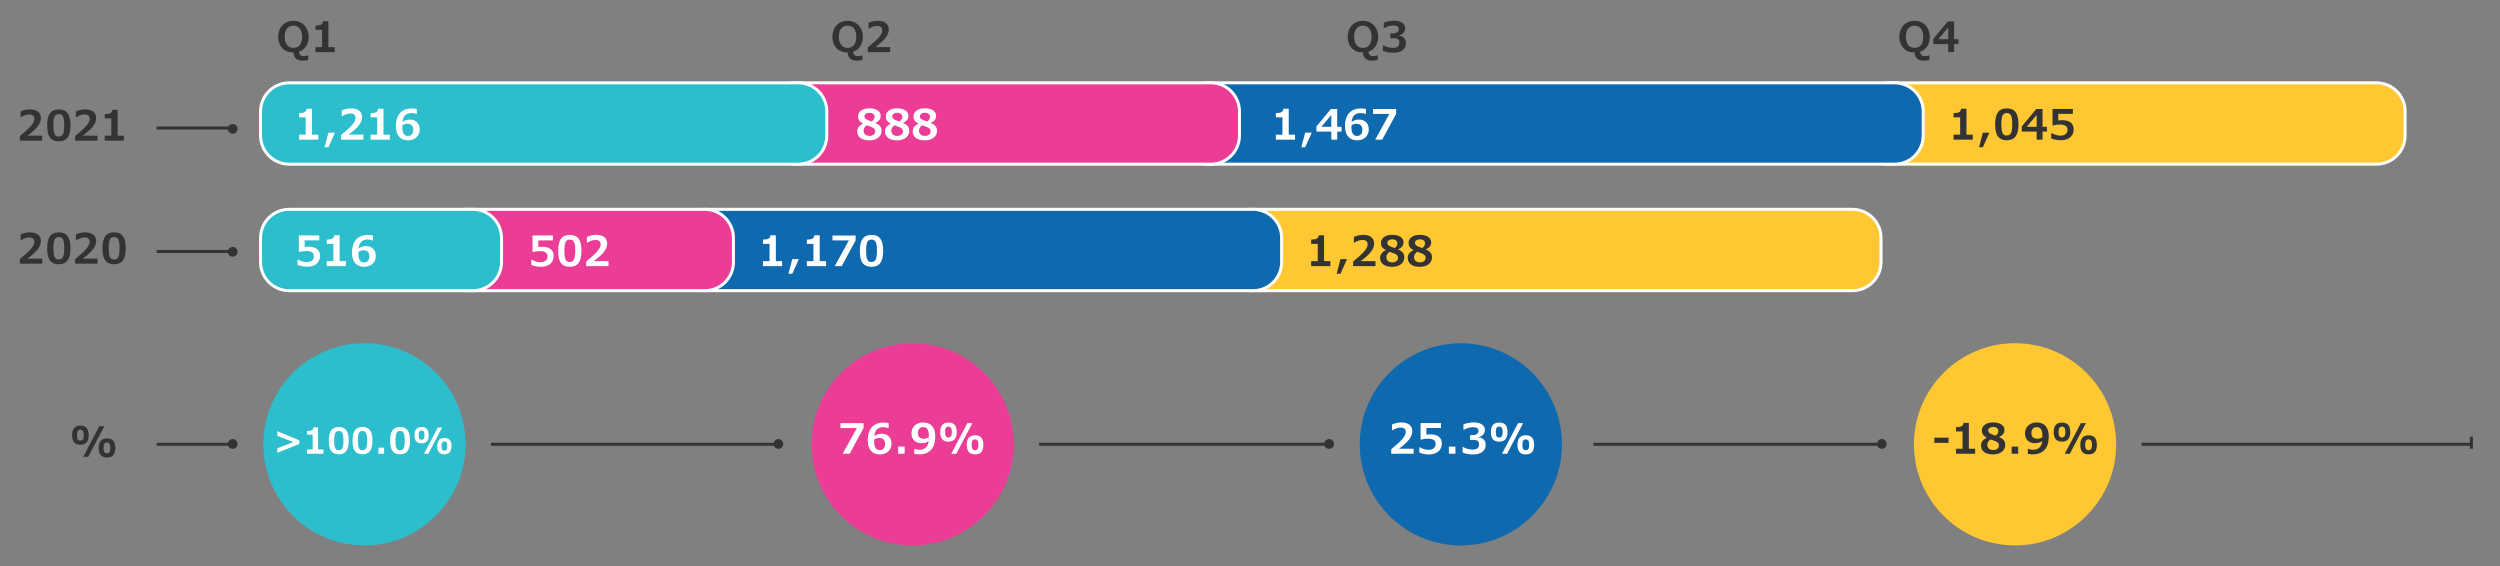 <svg xmlns="http://www.w3.org/2000/svg" xmlns:xlink="http://www.w3.org/1999/xlink" width="830" height="188" viewBox="0 0 830 188"><rect x="0" y="0" width="830" height="188" fill="#808080" stroke="none"/><path d="M615 96.5H415c-5.25 0-9.5-4.25-9.5-9.5v-8c0-5.25 4.25-9.5 9.5-9.5h200c5.25 0 9.5 4.25 9.5 9.5v8c0 5.25-4.25 9.5-9.5 9.5zM789 54.5H627c-5.25 0-9.5-4.25-9.5-9.5v-8c0-5.25 4.25-9.5 9.5-9.5h162c5.25 0 9.5 4.25 9.5 9.5v8c0 5.25-4.25 9.5-9.5 9.5z" fill-rule="evenodd" clip-rule="evenodd" fill="#ffc832" stroke="#fff" stroke-miterlimit="10"/><path d="M416 96.5H234c-5.25 0-9.5-4.25-9.5-9.5v-8c0-5.25 4.25-9.5 9.5-9.5h182c5.25 0 9.5 4.25 9.5 9.5v8c0 5.25-4.25 9.5-9.5 9.5zM629 54.5H401c-5.25 0-9.5-4.25-9.5-9.5v-8c0-5.25 4.25-9.5 9.5-9.5h228c5.25 0 9.5 4.25 9.5 9.5v8c0 5.25-4.25 9.5-9.5 9.5z" fill-rule="evenodd" clip-rule="evenodd" fill="#0f69af" stroke="#fff" stroke-miterlimit="10"/><path fill="none" stroke="#333" d="M711 147.5h110M820.5 145v4"/><path d="M121 147.52v-33.57c19.33 0 34.84 16.33 33.48 35.95-1.14 16.55-14.55 29.96-31.1 31.1-19.61 1.35-35.95-14.16-35.95-33.48 0-18.54 15.03-33.57 33.57-33.57v33.57z" fill="#2dbecd"/><defs><path id="a" d="M269.43 147.52c0 19.33 16.34 34.84 35.96 33.48 16.55-1.15 29.96-14.56 31.1-31.11 1.35-19.61-14.16-35.94-33.48-35.94v33.57-33.57c-18.55 0-33.58 15.03-33.58 33.57"/></defs><use xlink:href="#a" overflow="visible" fill="#eb3c96"/><clipPath><use xlink:href="#a" overflow="visible"/></clipPath><defs><path id="b" d="M451.43 147.52c0 19.32 16.33 34.83 35.94 33.49 16.55-1.14 29.97-14.54 31.11-31.1 1.36-19.62-14.16-35.95-33.48-35.95v33.57-33.57c-18.54-.01-33.57 15.02-33.57 33.56"/></defs><use xlink:href="#b" overflow="visible" fill="#0f69af"/><clipPath><use xlink:href="#b" overflow="visible"/></clipPath><defs><path id="c" d="M635.43 147.52c0 19.32 16.33 34.83 35.94 33.48 16.55-1.14 29.97-14.55 31.11-31.1 1.36-19.62-14.16-35.95-33.48-35.95v33.57-33.57c-18.52 0-33.57 15.05-33.57 33.57"/></defs><use xlink:href="#c" overflow="visible" fill="#ffc832"/><clipPath><use xlink:href="#c" overflow="visible"/></clipPath><path fill="none" stroke="#333" d="M52 42.5h25"/><path d="M77.26 44.4a1.62 1.62 0 100-3.24c-.9 0-1.62.72-1.62 1.62.01.89.73 1.62 1.62 1.62" fill="#333"/><path fill="none" stroke="#333" d="M52 147.5h25"/><path d="M77.26 149.01a1.62 1.62 0 100-3.24c-.9 0-1.62.72-1.62 1.62.01.9.73 1.62 1.62 1.62" fill="#333"/><path fill="none" stroke="#333" d="M163 147.5h96"/><path d="M258.42 149.01a1.62 1.62 0 100-3.24c-.9 0-1.62.72-1.62 1.62.01.9.73 1.62 1.62 1.62" fill="#333"/><path fill="none" stroke="#333" d="M345 147.5h96"/><path d="M441.27 149.01a1.62 1.62 0 10-1.62-1.62c.01.9.73 1.62 1.62 1.62" fill="#333"/><path fill="none" stroke="#333" d="M529 147.5h95"/><path d="M624.76 149.01a1.62 1.62 0 100-3.24c-.9 0-1.62.72-1.62 1.62.01.9.73 1.62 1.62 1.62" fill="#333"/><path fill="none" stroke="#333" d="M52 83.5h25"/><path d="M77.26 85.22a1.62 1.62 0 10-1.62-1.62c.01.9.73 1.62 1.62 1.62M29.43 144.46c0 1.08-.23 1.89-.68 2.41-.46.52-1.14.78-2.05.78-.94 0-1.63-.26-2.08-.78-.45-.52-.68-1.32-.68-2.38 0-2.11.92-3.17 2.76-3.17.92 0 1.61.26 2.06.78.45.51.67 1.3.67 2.36zm-1.63.01c0-.48-.04-.84-.11-1.06-.07-.23-.19-.4-.35-.54-.16-.13-.38-.2-.65-.2s-.49.06-.65.19c-.16.13-.28.31-.35.54s-.11.59-.11 1.07c0 .51.04.87.11 1.09s.19.39.34.52c.15.13.37.19.66.19.27 0 .49-.06.65-.19.16-.13.28-.31.35-.54.07-.23.11-.59.11-1.07zm6.84-2.97l-5.35 10.18h-1.68l5.35-10.18h1.68zm3.63 7.2c0 1.08-.23 1.89-.68 2.41-.46.52-1.14.78-2.05.78-.94 0-1.64-.26-2.09-.79-.45-.52-.68-1.32-.68-2.38 0-2.11.92-3.17 2.77-3.17.92 0 1.61.26 2.06.78.44.51.67 1.31.67 2.37zm-1.65 0c0-.48-.04-.84-.11-1.06-.07-.22-.19-.4-.35-.54-.16-.13-.38-.2-.65-.2s-.49.06-.65.19c-.16.13-.28.31-.35.54-.07.23-.11.59-.11 1.07 0 .51.04.87.11 1.09.07.22.19.39.35.52.16.13.37.19.65.19.27 0 .49-.07.65-.19.16-.13.28-.31.35-.54.08-.23.11-.59.11-1.07z" fill="#333"/><g fill="#333"><path d="M14.03 46.7H6.59v-1.52c1.54-1.29 2.59-2.22 3.14-2.78s.97-1.08 1.25-1.55.43-.93.43-1.37c0-.46-.14-.82-.41-1.08s-.67-.39-1.18-.39c-.56 0-1.08.08-1.53.25s-.88.38-1.29.64h-.15V37c.39-.2.88-.37 1.46-.5s1.13-.19 1.64-.19c1.14 0 2.03.26 2.67.77.64.51.96 1.24.96 2.17 0 .85-.34 1.73-1.02 2.65-.68.91-1.82 1.96-3.43 3.14h4.9v1.66zM23.4 41.62c0 1.82-.32 3.16-.95 4.01-.63.86-1.6 1.29-2.92 1.29-1.32 0-2.3-.42-2.93-1.25s-.94-2.18-.94-4.05c0-1.84.31-3.18.94-4.03s1.6-1.27 2.93-1.27 2.3.42 2.93 1.27c.62.85.94 2.19.94 4.03zm-2.07-.01c0-.94-.06-1.67-.17-2.2-.11-.53-.29-.91-.54-1.15s-.61-.36-1.09-.36c-.49 0-.85.12-1.1.36-.25.24-.42.63-.54 1.16s-.17 1.26-.17 2.19c0 .93.06 1.66.17 2.19s.3.92.55 1.17c.25.24.61.36 1.08.36.65 0 1.11-.27 1.38-.82.29-.54.43-1.51.43-2.9zM32.39 46.7h-7.44v-1.52c1.54-1.29 2.59-2.22 3.14-2.78s.97-1.08 1.25-1.55.43-.93.43-1.37c0-.46-.14-.82-.41-1.08s-.67-.39-1.18-.39c-.56 0-1.08.08-1.53.25s-.88.38-1.29.64h-.16V37c.39-.2.88-.37 1.46-.5s1.13-.19 1.64-.19c1.14 0 2.03.26 2.67.77.64.51.96 1.24.96 2.17 0 .85-.34 1.73-1.02 2.65-.68.91-1.82 1.96-3.43 3.14h4.9v1.66zM41.14 46.7h-6.37v-1.66h2.19V39.3h-2.19v-1.4c.85 0 1.46-.11 1.85-.32s.6-.59.66-1.12h1.77v8.59h2.09v1.65z"/></g><g fill="#333"><path d="M14.03 87.53H6.59v-1.52c1.54-1.29 2.59-2.22 3.14-2.78s.97-1.08 1.25-1.55.43-.93.43-1.37c0-.46-.14-.82-.41-1.08-.27-.26-.67-.39-1.18-.39-.56 0-1.08.08-1.53.25-.46.17-.88.38-1.29.64h-.15v-1.9c.39-.2.88-.37 1.46-.5s1.13-.19 1.64-.19c1.14 0 2.03.26 2.67.77.64.51.96 1.24.96 2.17 0 .85-.34 1.74-1.02 2.65-.68.91-1.82 1.96-3.43 3.14h4.9v1.66zM23.4 82.44c0 1.82-.32 3.16-.95 4.01-.63.86-1.6 1.29-2.92 1.29-1.32 0-2.3-.42-2.93-1.25s-.94-2.18-.94-4.05c0-1.84.31-3.18.94-4.03.62-.84 1.6-1.27 2.93-1.27s2.3.42 2.93 1.27c.62.85.94 2.19.94 4.03zm-2.07-.01c0-.94-.06-1.67-.17-2.2-.11-.53-.29-.91-.54-1.15s-.61-.36-1.09-.36c-.49 0-.85.12-1.1.36-.25.24-.42.63-.54 1.16s-.17 1.26-.17 2.19c0 .92.06 1.66.17 2.19.12.54.3.92.55 1.17.25.24.61.36 1.08.36.65 0 1.11-.27 1.38-.82.29-.54.43-1.51.43-2.9zM32.39 87.53h-7.44v-1.52c1.54-1.29 2.59-2.22 3.14-2.78s.97-1.08 1.25-1.55.43-.93.43-1.37c0-.46-.14-.82-.41-1.08-.27-.26-.67-.39-1.18-.39-.56 0-1.08.08-1.53.25-.46.17-.88.38-1.29.64h-.16v-1.9c.39-.2.88-.37 1.46-.5s1.13-.19 1.64-.19c1.14 0 2.03.26 2.67.77.64.51.96 1.24.96 2.17 0 .85-.34 1.74-1.02 2.65-.68.91-1.82 1.96-3.43 3.14h4.9v1.66zM41.76 82.44c0 1.82-.32 3.16-.95 4.01-.63.86-1.6 1.29-2.92 1.29-1.32 0-2.3-.42-2.93-1.25s-.94-2.18-.94-4.05c0-1.84.31-3.18.94-4.03.62-.84 1.6-1.27 2.93-1.27s2.3.42 2.93 1.27c.62.85.94 2.19.94 4.03zm-2.07-.01c0-.94-.06-1.67-.17-2.2-.11-.53-.29-.91-.54-1.15s-.61-.36-1.09-.36c-.49 0-.85.12-1.1.36-.25.24-.42.63-.54 1.16s-.17 1.26-.17 2.19c0 .92.06 1.66.17 2.19.12.54.3.92.55 1.17.25.24.61.36 1.08.36.65 0 1.11-.27 1.38-.82.29-.54.43-1.51.43-2.9z"/></g><g fill="#333"><path d="M97.4 6.91c.98 0 1.86.23 2.64.68.77.46 1.37 1.09 1.79 1.91.42.82.64 1.72.64 2.71 0 1.22-.29 2.26-.85 3.13-.57.87-1.35 1.48-2.35 1.82.03.49.18.86.44 1.1.26.25.62.37 1.08.37.48 0 .92-.07 1.33-.21h.23v1.47c-.62.17-1.31.25-2.05.25-.88 0-1.58-.25-2.07-.75-.5-.5-.76-1.17-.8-2.01l-.29.01c-.94 0-1.77-.22-2.5-.67a4.424 4.424 0 01-1.68-1.85c-.39-.79-.59-1.67-.59-2.66 0-1 .21-1.91.63-2.73.42-.82 1.02-1.45 1.78-1.9s1.64-.67 2.62-.67zm2.89 5.32c0-1.17-.25-2.08-.76-2.73-.51-.65-1.21-.97-2.13-.97-.9 0-1.6.33-2.11.97s-.76 1.56-.76 2.72c0 .73.11 1.38.34 1.93.23.56.56.99.98 1.29.43.3.95.45 1.55.45.92 0 1.64-.31 2.13-.93.51-.61.76-1.52.76-2.73zM111.11 17.3h-6.37v-1.66h2.19V9.9h-2.19V8.49c.85 0 1.46-.11 1.85-.32s.6-.59.66-1.12h1.77v8.59h2.09v1.66z"/></g><g fill="#333"><path d="M281.39 6.91c.98 0 1.86.23 2.64.68.77.46 1.37 1.09 1.79 1.91.42.82.64 1.72.64 2.71 0 1.22-.29 2.26-.85 3.13-.57.87-1.35 1.48-2.35 1.82.03.49.18.86.44 1.1.26.25.62.37 1.08.37.48 0 .92-.07 1.33-.21h.23v1.47c-.62.17-1.31.25-2.05.25-.88 0-1.58-.25-2.07-.75-.5-.5-.76-1.17-.8-2.01l-.29.01c-.94 0-1.77-.22-2.5-.67a4.424 4.424 0 01-1.68-1.85c-.39-.79-.59-1.67-.59-2.66 0-1 .21-1.91.63-2.73.42-.82 1.02-1.45 1.78-1.9s1.63-.67 2.62-.67zm2.88 5.32c0-1.17-.25-2.08-.76-2.73-.51-.65-1.21-.97-2.13-.97-.9 0-1.6.33-2.11.97s-.76 1.56-.76 2.72c0 .73.11 1.38.34 1.93.23.56.56.99.98 1.29.43.3.95.45 1.55.45.92 0 1.64-.31 2.13-.93.51-.61.76-1.52.76-2.73zM295.53 17.3h-7.44v-1.52c1.54-1.29 2.59-2.22 3.14-2.78s.97-1.08 1.25-1.55.43-.93.43-1.37c0-.46-.14-.82-.41-1.08-.27-.26-.67-.39-1.18-.39-.56 0-1.08.08-1.53.25-.46.17-.88.38-1.29.64h-.16V7.6c.39-.2.88-.37 1.46-.5s1.13-.2 1.64-.2c1.14 0 2.03.26 2.67.77.64.51.96 1.24.96 2.17 0 .85-.34 1.74-1.02 2.65-.68.91-1.82 1.96-3.43 3.14h4.9v1.67z"/></g><g fill="#333"><path d="M452.47 6.91c.98 0 1.86.23 2.64.68.77.46 1.37 1.09 1.79 1.91.42.82.64 1.72.64 2.71 0 1.22-.29 2.26-.85 3.13-.57.87-1.35 1.48-2.35 1.82.03.49.18.86.44 1.1.26.25.62.37 1.08.37.48 0 .92-.07 1.33-.21h.23v1.47c-.62.17-1.31.25-2.05.25-.88 0-1.58-.25-2.07-.75-.5-.5-.76-1.17-.8-2.01l-.29.01c-.94 0-1.77-.22-2.5-.67a4.424 4.424 0 01-1.68-1.85c-.39-.79-.59-1.67-.59-2.66 0-1 .21-1.91.63-2.73.42-.82 1.02-1.45 1.78-1.9s1.63-.67 2.62-.67zm2.88 5.32c0-1.17-.25-2.08-.76-2.73-.51-.65-1.21-.97-2.13-.97-.9 0-1.6.33-2.11.97s-.76 1.56-.76 2.72c0 .73.11 1.38.34 1.93.23.56.56.99.98 1.29.43.3.95.45 1.55.45.92 0 1.64-.31 2.13-.93.51-.61.76-1.52.76-2.73zM464.5 11.86c.71.08 1.26.33 1.66.76s.6.97.6 1.63c0 1.04-.36 1.85-1.09 2.41-.73.57-1.76.85-3.1.85-.73 0-1.4-.06-1.99-.19-.59-.13-1.09-.28-1.47-.47v-1.79l.21-.01c.41.25.9.45 1.47.61.58.16 1.11.24 1.6.24.75 0 1.3-.14 1.65-.42s.53-.73.53-1.36c0-.43-.14-.78-.42-1.04-.28-.26-.7-.39-1.25-.39h-1.3v-1.58h.59c.73 0 1.28-.13 1.65-.39.37-.26.55-.61.55-1.06 0-.78-.58-1.18-1.74-1.18-1.09 0-2.11.28-3.05.84h-.2v-1.8a8.53 8.53 0 011.65-.46c.62-.12 1.2-.18 1.73-.18 1.11 0 2.01.22 2.69.65.68.43 1.03 1.04 1.03 1.82 0 .61-.18 1.12-.54 1.55-.36.43-.85.71-1.47.83v.13z"/></g><g fill="#333"><path d="M635.62 6.91c.98 0 1.86.23 2.64.68.77.46 1.37 1.09 1.79 1.91.42.82.64 1.72.64 2.71 0 1.22-.29 2.26-.85 3.13-.57.87-1.35 1.48-2.35 1.82.03.49.18.86.44 1.1.26.25.62.37 1.08.37.48 0 .92-.07 1.33-.21h.23v1.47c-.62.17-1.31.25-2.05.25-.88 0-1.58-.25-2.07-.75-.5-.5-.76-1.17-.8-2.01l-.29.01c-.94 0-1.77-.22-2.5-.67a4.424 4.424 0 01-1.68-1.85c-.39-.79-.59-1.67-.59-2.66 0-1 .21-1.91.63-2.73.42-.82 1.02-1.45 1.78-1.9s1.64-.67 2.62-.67zm2.88 5.32c0-1.17-.25-2.08-.76-2.73-.51-.65-1.21-.97-2.13-.97-.9 0-1.6.33-2.11.97s-.76 1.56-.76 2.72c0 .73.11 1.38.34 1.93.23.56.56.99.98 1.29.43.3.95.45 1.55.45.92 0 1.64-.31 2.13-.93.52-.61.76-1.52.76-2.73zM650.21 14.62h-1.45v2.67h-1.96v-2.67h-4.94v-1.71l4.82-5.8h2.08v5.91h1.45v1.6zm-3.4-1.6V9.11l-3.28 3.91h3.28z"/></g><path d="M234 96.5h-79c-5.25 0-9.5-4.25-9.5-9.5v-8c0-5.25 4.25-9.5 9.5-9.5h79c5.25 0 9.5 4.25 9.5 9.5v8c0 5.25-4.25 9.5-9.5 9.5z" fill-rule="evenodd" clip-rule="evenodd" fill="#eb3c96" stroke="#fff" stroke-miterlimit="10"/><path d="M157 96.5H96c-5.25 0-9.5-4.25-9.5-9.5v-8c0-5.25 4.25-9.5 9.5-9.5h61c5.25 0 9.5 4.25 9.5 9.5v8c0 5.25-4.25 9.5-9.5 9.5z" fill-rule="evenodd" clip-rule="evenodd" fill="#2dbecd" stroke="#fff" stroke-miterlimit="10"/><path d="M402 54.5H264c-5.25 0-9.5-4.25-9.5-9.5v-8c0-5.25 4.25-9.5 9.5-9.5h138c5.25 0 9.5 4.25 9.5 9.5v8c0 5.25-4.25 9.5-9.5 9.5z" fill-rule="evenodd" clip-rule="evenodd" fill="#eb3c96" stroke="#fff" stroke-miterlimit="10"/><path d="M265 54.5H96c-5.25 0-9.5-4.25-9.5-9.5v-8c0-5.25 4.25-9.5 9.5-9.5h169c5.25 0 9.5 4.25 9.5 9.5v8c0 5.25-4.25 9.5-9.5 9.5z" fill-rule="evenodd" clip-rule="evenodd" fill="#2dbecd" stroke="#fff" stroke-miterlimit="10"/><g><g fill="#fff"><path d="M97.39 146.78l-5.32-2.1v-1.54l7.29 3.05v1.2l-7.29 2.95v-1.52l5.32-2.04zM107.39 150.65h-5.46v-1.42h1.88v-4.92h-1.88v-1.21c.73 0 1.25-.09 1.58-.27s.52-.5.57-.96h1.52v7.36h1.79v1.42zM115.79 146.29c0 1.56-.27 2.71-.81 3.44s-1.37 1.1-2.5 1.1-1.97-.36-2.51-1.07-.81-1.87-.81-3.47c0-1.58.27-2.73.8-3.45s1.37-1.09 2.51-1.09c1.14 0 1.97.36 2.51 1.09s.81 1.88.81 3.45zm-1.77 0c0-.8-.05-1.43-.14-1.89s-.25-.78-.46-.99-.52-.31-.94-.31c-.42 0-.73.1-.94.31s-.36.54-.46 1-.14 1.08-.14 1.88c0 .79.05 1.42.15 1.88s.26.79.47 1 .52.31.93.31c.55 0 .95-.23 1.19-.7s.34-1.3.34-2.49zM123.66 146.29c0 1.56-.27 2.71-.81 3.44s-1.37 1.1-2.5 1.1-1.97-.36-2.51-1.07-.81-1.87-.81-3.47c0-1.58.27-2.73.8-3.45s1.37-1.09 2.51-1.09c1.14 0 1.97.36 2.51 1.09s.81 1.88.81 3.45zm-1.77 0c0-.8-.05-1.43-.14-1.89s-.25-.78-.46-.99-.52-.31-.94-.31c-.42 0-.73.1-.94.31s-.36.54-.46 1-.14 1.08-.14 1.88c0 .79.05 1.42.15 1.88s.26.79.47 1 .52.31.93.31c.55 0 .95-.23 1.19-.7s.34-1.3.34-2.49zM127.51 150.65h-1.86v-2.03h1.86v2.03zM136.14 146.29c0 1.56-.27 2.71-.81 3.44s-1.37 1.1-2.5 1.1-1.97-.36-2.51-1.07-.81-1.87-.81-3.47c0-1.58.27-2.73.8-3.45s1.37-1.09 2.51-1.09c1.14 0 1.97.36 2.51 1.09s.81 1.88.81 3.45zm-1.77 0c0-.8-.05-1.43-.14-1.89s-.25-.78-.46-.99-.52-.31-.94-.31c-.42 0-.73.1-.94.31s-.36.54-.46 1-.14 1.08-.14 1.88c0 .79.05 1.42.15 1.88s.26.79.47 1 .52.31.93.31c.55 0 .95-.23 1.19-.7s.34-1.3.34-2.49zM142.32 144.46c0 .93-.2 1.62-.59 2.06s-.98.67-1.76.67c-.8 0-1.4-.22-1.79-.67s-.58-1.13-.58-2.04c0-1.81.79-2.72 2.37-2.72.79 0 1.38.22 1.76.67s.59 1.13.59 2.03zm-1.4.01c0-.41-.03-.72-.09-.91s-.16-.35-.3-.46-.32-.17-.56-.17-.42.05-.56.16-.24.26-.3.46-.09.51-.09.92c0 .43.03.74.09.93s.16.34.29.45.32.16.56.16c.23 0 .42-.06.56-.17s.24-.26.3-.46.1-.49.1-.91zm5.87-2.54l-4.58 8.72h-1.44l4.58-8.72h1.44zm3.1 6.17c0 .93-.2 1.62-.59 2.06s-.98.67-1.76.67c-.8 0-1.4-.22-1.79-.67s-.58-1.13-.58-2.04c0-1.81.79-2.72 2.37-2.72.79 0 1.38.22 1.77.67s.58 1.12.58 2.03zm-1.4 0c0-.41-.03-.72-.09-.91s-.16-.35-.3-.46-.32-.17-.56-.17-.42.05-.56.16-.24.26-.3.46-.09.51-.09.92c0 .43.03.74.09.93s.16.33.3.44.32.16.56.16c.23 0 .42-.06.56-.17s.24-.26.3-.46.09-.49.09-.9z"/></g><g fill="#fff"><path d="M286.71 142.1l-4.62 8.55h-2.33l4.71-8.54h-5.45v-1.63h7.69v1.62zM295.98 147.27c0 .7-.16 1.33-.49 1.88-.32.55-.78.97-1.37 1.27-.59.3-1.26.45-2.01.45-1.29 0-2.28-.41-2.98-1.23-.7-.82-1.05-1.98-1.05-3.48 0-1.23.21-2.29.62-3.18s1.01-1.56 1.8-2.01 1.74-.68 2.85-.68c.65 0 1.21.07 1.69.2v1.64h-.21c-.21-.1-.46-.17-.75-.23-.3-.06-.58-.08-.84-.08-1.79 0-2.78.99-2.97 2.98.32-.26.69-.47 1.11-.61.42-.14.86-.21 1.31-.21.63 0 1.19.13 1.7.39.5.26.89.64 1.17 1.13.28.48.42 1.07.42 1.77zm-5.76-.53c0 .86.16 1.53.48 1.99.32.47.77.7 1.35.7.57 0 1.02-.18 1.33-.53.31-.35.46-.87.46-1.55 0-.63-.17-1.11-.5-1.45-.33-.34-.8-.51-1.41-.51-.29 0-.58.04-.89.14-.3.09-.57.22-.81.38l-.01.41v.42zM300.35 150.65h-2.17v-2.37h2.17v2.37zM310.5 144.97c0 1.9-.46 3.35-1.37 4.36-.92 1.01-2.25 1.52-4.01 1.52-.22 0-.5-.02-.84-.05s-.58-.07-.73-.12v-1.65h.24c.38.2.86.3 1.45.3.92 0 1.63-.25 2.16-.75.52-.5.83-1.23.94-2.17-.36.27-.72.46-1.1.57-.38.11-.83.16-1.36.16-.99 0-1.79-.29-2.38-.88-.59-.59-.89-1.38-.89-2.4 0-.69.16-1.31.49-1.86.32-.55.78-.98 1.38-1.28.59-.31 1.27-.46 2.01-.46 1.31 0 2.31.4 3 1.21.67.81 1.01 1.98 1.01 3.5zm-2.12-.34c0-.95-.15-1.65-.45-2.12s-.78-.7-1.44-.7c-.53 0-.95.17-1.27.52s-.48.83-.48 1.45c0 .61.17 1.08.5 1.4s.82.48 1.47.48c.5 0 1.04-.14 1.64-.42l.03-.61zM317.63 143.43c0 1.08-.23 1.89-.68 2.41-.46.52-1.14.78-2.05.78-.94 0-1.63-.26-2.08-.78-.45-.52-.68-1.32-.68-2.38 0-2.12.92-3.17 2.76-3.17.92 0 1.61.26 2.06.78.45.51.67 1.3.67 2.36zm-1.63.01c0-.48-.04-.84-.11-1.06-.07-.23-.19-.4-.35-.54-.16-.13-.38-.2-.65-.2s-.49.06-.65.19c-.16.13-.28.31-.35.54s-.11.59-.11 1.07c0 .51.04.87.11 1.09s.19.39.34.52c.15.13.37.19.66.19.27 0 .49-.07.65-.2.16-.13.28-.31.35-.54.07-.22.11-.57.11-1.06zm6.84-2.97l-5.35 10.18h-1.68l5.35-10.18h1.68zm3.63 7.2c0 1.08-.23 1.89-.68 2.41-.46.52-1.14.78-2.05.78-.94 0-1.64-.26-2.09-.79-.45-.52-.68-1.32-.68-2.38 0-2.12.92-3.17 2.77-3.17.92 0 1.61.26 2.06.78.44.52.67 1.31.67 2.37zm-1.64 0c0-.48-.04-.84-.11-1.06-.07-.23-.19-.41-.35-.54-.16-.13-.38-.2-.65-.2s-.49.06-.65.19c-.16.13-.28.31-.35.54-.07.23-.11.59-.11 1.07 0 .51.04.87.11 1.09.07.22.19.39.35.52.16.13.37.19.65.19.27 0 .49-.07.65-.19.16-.13.28-.31.35-.54.07-.23.11-.59.11-1.07z"/></g><g fill="#fff"><path d="M469.34 150.65h-7.44v-1.52c1.54-1.29 2.59-2.22 3.14-2.78s.97-1.08 1.25-1.55.43-.93.43-1.37c0-.46-.14-.82-.41-1.08-.27-.26-.67-.39-1.18-.39-.56 0-1.08.08-1.53.25-.46.17-.88.38-1.29.64h-.16v-1.9c.39-.2.88-.37 1.46-.5s1.13-.19 1.64-.19c1.14 0 2.03.26 2.67.77.64.51.96 1.24.96 2.17 0 .85-.34 1.74-1.02 2.65-.68.91-1.82 1.96-3.43 3.14h4.9v1.66zM478.67 147.23c0 .75-.18 1.4-.53 1.95-.35.55-.85.97-1.49 1.25s-1.38.43-2.2.43c-.55 0-1.11-.05-1.69-.16s-1.09-.25-1.54-.44v-1.76h.22c.42.26.88.46 1.38.61s.97.22 1.39.22c.78 0 1.38-.17 1.79-.51.41-.34.62-.82.62-1.46 0-.56-.21-.99-.63-1.28-.42-.29-1.05-.43-1.89-.43-.82 0-1.6.1-2.31.31h-.15v-5.5h6.77v1.64h-4.85v2.19c.08-.02.26-.04.56-.06s.56-.03.78-.03c1.18 0 2.1.26 2.77.78.66.52 1 1.27 1 2.25zM483.2 150.65h-2.17v-2.37h2.17v2.37zM490.97 145.22c.71.08 1.26.33 1.66.76s.6.97.6 1.63c0 1.04-.36 1.85-1.09 2.41-.73.57-1.76.85-3.1.85-.73 0-1.4-.06-1.99-.19-.59-.12-1.09-.28-1.47-.47v-1.79l.21-.01c.41.25.9.45 1.47.61.58.16 1.11.24 1.6.24.75 0 1.3-.14 1.65-.42.36-.28.53-.73.53-1.36 0-.43-.14-.78-.42-1.04-.28-.26-.7-.39-1.25-.39h-1.3v-1.58h.59c.73 0 1.28-.13 1.65-.39.37-.26.55-.61.55-1.06 0-.78-.58-1.18-1.74-1.18-1.09 0-2.11.28-3.05.84h-.2v-1.8a8.53 8.53 0 011.65-.46c.62-.12 1.2-.18 1.73-.18 1.11 0 2.01.22 2.69.65.68.44 1.03 1.04 1.03 1.82 0 .61-.18 1.12-.54 1.55-.36.43-.85.71-1.47.83v.13zM500.48 143.43c0 1.08-.23 1.89-.68 2.41-.46.52-1.14.78-2.05.78-.94 0-1.63-.26-2.08-.78-.45-.52-.68-1.32-.68-2.38 0-2.12.92-3.17 2.76-3.17.92 0 1.61.26 2.06.78.45.51.67 1.3.67 2.36zm-1.63.01c0-.48-.04-.84-.11-1.06-.07-.23-.19-.4-.35-.54-.16-.13-.38-.2-.65-.2s-.49.06-.65.19c-.16.13-.28.31-.35.54s-.11.59-.11 1.07c0 .51.04.87.11 1.09s.19.39.34.52c.15.13.37.19.66.19.27 0 .49-.07.65-.2.16-.13.28-.31.35-.54.07-.22.11-.57.11-1.06zm6.84-2.97l-5.35 10.18h-1.68l5.35-10.18h1.68zm3.62 7.2c0 1.08-.23 1.89-.68 2.41-.46.52-1.14.78-2.05.78-.94 0-1.64-.26-2.09-.79-.45-.52-.68-1.32-.68-2.38 0-2.12.92-3.17 2.77-3.17.92 0 1.61.26 2.06.78.45.52.67 1.31.67 2.37zm-1.64 0c0-.48-.04-.84-.11-1.06-.07-.23-.19-.41-.35-.54-.16-.13-.38-.2-.65-.2s-.49.06-.65.19c-.16.13-.28.31-.35.54-.07.23-.11.59-.11 1.07 0 .51.04.87.11 1.09.07.22.19.39.35.52.16.13.37.19.65.19.27 0 .49-.07.65-.19.16-.13.28-.31.35-.54.08-.23.11-.59.11-1.07z"/></g><g fill="#333"><path d="M646.92 147.03h-4.74v-1.72h4.74v1.72zM655.75 150.65h-6.37v-1.66h2.19v-5.74h-2.19v-1.41c.85 0 1.46-.11 1.85-.32s.6-.59.66-1.12h1.77v8.59h2.09v1.66zM665.75 147.7c0 .61-.17 1.15-.5 1.64s-.81.86-1.43 1.13c-.62.27-1.33.4-2.13.4-1.26 0-2.24-.26-2.94-.79s-1.05-1.26-1.05-2.21c0-.52.16-1.01.48-1.45.32-.44.8-.79 1.45-1.06v-.04c-.6-.3-1.02-.63-1.27-1s-.38-.85-.38-1.43c0-.51.16-.96.47-1.37.31-.41.76-.72 1.33-.95s1.22-.34 1.95-.34c.74 0 1.39.1 1.97.31.57.21 1.01.51 1.32.89.31.39.46.82.46 1.3 0 .56-.15 1.03-.45 1.4s-.75.68-1.34.94v.04c.69.27 1.2.62 1.55 1.03.34.43.51.94.51 1.56zm-2.12.22c0-.31-.06-.55-.17-.73-.11-.18-.3-.35-.57-.5-.27-.15-.66-.32-1.19-.5l-.84-.29c-.34.21-.6.48-.79.78-.19.31-.28.63-.28.98 0 .54.18.96.55 1.28s.84.47 1.42.47c.55 0 1-.14 1.35-.42.34-.26.52-.62.52-1.07zm-.19-4.9c0-.37-.16-.68-.46-.92-.31-.24-.72-.36-1.22-.36-.47 0-.86.11-1.18.33s-.48.5-.48.85c0 .28.08.51.25.7.16.19.46.37.88.54.07.04.28.12.63.24s.58.2.69.23c.33-.26.57-.51.7-.75.12-.23.19-.52.19-.86zM670.04 150.65h-2.17v-2.37h2.17v2.37zM680.19 144.97c0 1.9-.46 3.35-1.37 4.36-.92 1.01-2.25 1.52-4.01 1.52-.22 0-.5-.02-.84-.05s-.58-.07-.73-.12v-1.65h.24c.38.2.86.3 1.45.3.92 0 1.63-.25 2.16-.75.52-.5.83-1.23.94-2.17-.36.27-.72.46-1.1.57-.38.11-.83.16-1.36.16-.99 0-1.79-.29-2.38-.88-.59-.59-.89-1.38-.89-2.4 0-.69.16-1.31.49-1.86.32-.55.78-.98 1.38-1.28.59-.31 1.27-.46 2.01-.46 1.31 0 2.31.4 3 1.21.67.81 1.01 1.98 1.01 3.5zm-2.12-.34c0-.95-.15-1.65-.45-2.12s-.78-.7-1.44-.7c-.53 0-.95.17-1.27.52s-.48.83-.48 1.45c0 .61.17 1.08.5 1.4s.82.48 1.47.48c.5 0 1.04-.14 1.64-.42l.03-.61zM687.32 143.43c0 1.08-.23 1.89-.68 2.41-.46.52-1.14.78-2.05.78-.94 0-1.63-.26-2.08-.78-.45-.52-.68-1.32-.68-2.38 0-2.12.92-3.17 2.76-3.17.92 0 1.61.26 2.06.78.45.51.67 1.3.67 2.36zm-1.63.01c0-.48-.04-.84-.11-1.06-.07-.23-.19-.4-.35-.54-.16-.13-.38-.2-.65-.2s-.49.06-.65.19c-.16.13-.28.31-.35.54s-.11.59-.11 1.07c0 .51.04.87.11 1.09s.19.39.34.52c.15.13.37.19.66.19.27 0 .49-.07.65-.2.16-.13.28-.31.35-.54.07-.22.11-.57.11-1.06zm6.84-2.97l-5.35 10.18h-1.68l5.35-10.18h1.68zm3.63 7.2c0 1.08-.23 1.89-.68 2.41-.46.52-1.14.78-2.05.78-.94 0-1.64-.26-2.09-.79-.45-.52-.68-1.32-.68-2.38 0-2.12.92-3.17 2.77-3.17.92 0 1.61.26 2.06.78.44.52.67 1.31.67 2.37zm-1.65 0c0-.48-.04-.84-.11-1.06-.07-.23-.19-.41-.35-.54-.16-.13-.38-.2-.65-.2s-.49.06-.65.19c-.16.13-.28.31-.35.54-.07.23-.11.59-.11 1.07 0 .51.04.87.11 1.09.07.22.19.39.35.52.16.13.37.19.65.19.27 0 .49-.07.65-.19.16-.13.28-.31.35-.54.08-.23.11-.59.11-1.07z"/></g><g fill="#fff"><path d="M106.25 84.94c0 .75-.18 1.4-.53 1.94-.35.55-.85.97-1.49 1.25s-1.38.43-2.2.43c-.55 0-1.11-.05-1.69-.16-.57-.11-1.09-.25-1.54-.44V86.2h.22c.42.26.88.46 1.38.61.5.15.97.22 1.39.22.78 0 1.38-.17 1.79-.51.41-.34.62-.82.62-1.46 0-.56-.21-.99-.63-1.28-.42-.29-1.05-.43-1.89-.43-.83 0-1.6.1-2.31.31h-.15v-5.5h6.77v1.64h-4.85v2.19c.08-.02.26-.04.56-.06.3-.02.56-.03.78-.03 1.18 0 2.1.26 2.77.78.66.53 1 1.28 1 2.26zM114.85 88.36h-6.37V86.7h2.19v-5.74h-2.19v-1.41c.85 0 1.46-.11 1.85-.32.38-.21.6-.59.66-1.12h1.77v8.59h2.09v1.66zM124.76 84.98c0 .7-.16 1.33-.49 1.88-.32.55-.78.97-1.37 1.27-.59.3-1.26.45-2.01.45-1.29 0-2.28-.41-2.98-1.23-.7-.82-1.05-1.98-1.05-3.48 0-1.23.21-2.29.62-3.18s1.01-1.56 1.8-2.01c.79-.45 1.74-.68 2.85-.68.65 0 1.21.07 1.69.2v1.64h-.21c-.21-.1-.46-.17-.75-.23-.3-.06-.58-.08-.84-.08-1.79 0-2.78.99-2.97 2.98.32-.26.69-.47 1.11-.61.42-.14.86-.21 1.31-.21.63 0 1.19.13 1.7.39.5.26.89.64 1.17 1.13.29.48.42 1.07.42 1.77zm-5.75-.53c0 .86.16 1.53.48 1.99.32.47.77.7 1.35.7.57 0 1.02-.18 1.33-.53.31-.35.46-.87.46-1.55 0-.63-.17-1.11-.5-1.45-.33-.34-.8-.51-1.41-.51-.29 0-.58.04-.89.14-.3.09-.57.22-.81.38l-.01.41v.42z"/></g><g fill="#fff"><path d="M259.67 88.36h-6.37V86.7h2.19v-5.74h-2.19v-1.41c.85 0 1.46-.11 1.85-.32.38-.21.6-.59.66-1.12h1.77v8.59h2.09v1.66zM265.22 86.04l-2.19 4.85h-1.26l1.26-4.85h2.19zM274.24 88.36h-6.37V86.7h2.19v-5.74h-2.19v-1.41c.85 0 1.46-.11 1.85-.32.38-.21.6-.59.66-1.12h1.77v8.59h2.09v1.66zM284.07 79.81l-4.62 8.55h-2.33l4.71-8.54h-5.45v-1.63h7.69v1.62zM293.21 83.28c0 1.82-.32 3.16-.95 4.01-.63.86-1.6 1.29-2.92 1.29-1.32 0-2.3-.42-2.93-1.25s-.94-2.18-.94-4.05c0-1.84.31-3.18.94-4.03.62-.85 1.6-1.27 2.93-1.27s2.3.42 2.93 1.27c.63.85.94 2.19.94 4.03zm-2.06-.01c0-.94-.06-1.67-.17-2.2-.11-.53-.29-.91-.54-1.15s-.61-.36-1.09-.36c-.49 0-.85.12-1.1.36-.25.24-.43.63-.54 1.16-.11.53-.17 1.26-.17 2.19 0 .93.06 1.66.17 2.19.12.54.3.92.55 1.17.25.24.61.36 1.08.36.65 0 1.11-.27 1.38-.82.29-.54.43-1.51.43-2.9z"/></g><g fill="#fff"><path d="M183.83 84.94c0 .75-.18 1.4-.53 1.95-.35.55-.85.97-1.49 1.25s-1.38.43-2.2.43c-.55 0-1.11-.05-1.69-.16-.57-.1-1.09-.25-1.54-.44v-1.76h.22c.42.26.88.46 1.38.61.5.15.97.22 1.39.22.78 0 1.38-.17 1.79-.51.41-.34.62-.82.62-1.46 0-.56-.21-.99-.63-1.27-.42-.29-1.05-.43-1.89-.43-.83 0-1.6.11-2.31.31h-.15v-5.5h6.77v1.64h-4.85v2.19c.08-.02.26-.04.56-.06.3-.02.56-.03.78-.03 1.18 0 2.1.26 2.77.78.67.52 1 1.26 1 2.24zM193.05 83.28c0 1.82-.32 3.16-.95 4.01-.63.86-1.6 1.29-2.92 1.29-1.32 0-2.3-.42-2.93-1.25s-.94-2.18-.94-4.05c0-1.84.31-3.18.94-4.03.62-.85 1.6-1.27 2.93-1.27s2.3.42 2.93 1.27c.62.85.94 2.19.94 4.03zm-2.07-.01c0-.94-.06-1.67-.17-2.2-.11-.53-.29-.91-.54-1.15s-.61-.36-1.09-.36c-.49 0-.85.12-1.1.36-.25.24-.43.63-.54 1.16s-.17 1.26-.17 2.19c0 .93.06 1.66.17 2.19.12.54.3.92.55 1.17.25.24.61.36 1.08.36.65 0 1.11-.27 1.38-.82s.43-1.51.43-2.9zM202.04 88.36h-7.44v-1.52c1.54-1.29 2.59-2.22 3.14-2.78s.97-1.08 1.25-1.55.43-.93.43-1.37c0-.46-.14-.82-.41-1.08-.27-.26-.67-.39-1.18-.39-.57 0-1.08.08-1.53.25-.46.17-.88.38-1.29.64h-.16v-1.9c.39-.2.88-.37 1.46-.5s1.13-.2 1.64-.2c1.14 0 2.03.26 2.67.77.64.51.96 1.24.96 2.17 0 .85-.34 1.74-1.02 2.65-.68.91-1.82 1.96-3.43 3.14h4.9v1.67z"/></g><g fill="#333"><path d="M441.67 88.36h-6.37V86.7h2.19v-5.74h-2.19v-1.41c.85 0 1.46-.11 1.85-.32s.6-.59.66-1.12h1.77v8.59h2.09v1.66zM447.22 86.04l-2.19 4.85h-1.26l1.26-4.85h2.19zM456.67 88.36h-7.44v-1.52c1.54-1.29 2.59-2.22 3.14-2.78s.97-1.08 1.25-1.55.43-.93.43-1.37c0-.46-.14-.82-.41-1.08-.27-.26-.67-.39-1.18-.39-.56 0-1.08.08-1.53.25-.46.17-.88.38-1.29.64h-.16v-1.9c.39-.2.88-.37 1.46-.5s1.13-.2 1.64-.2c1.14 0 2.03.26 2.67.77s.96 1.24.96 2.17c0 .85-.34 1.74-1.02 2.65-.68.91-1.82 1.96-3.43 3.14h4.9v1.67zM466.24 85.42c0 .61-.17 1.15-.5 1.64-.33.49-.81.87-1.43 1.13s-1.33.4-2.13.4c-1.26 0-2.24-.26-2.94-.79-.7-.52-1.05-1.26-1.05-2.21 0-.52.16-1.01.48-1.45.32-.44.8-.79 1.45-1.06v-.04c-.6-.3-1.02-.63-1.27-1s-.38-.85-.38-1.43c0-.51.16-.96.47-1.37.31-.41.76-.72 1.33-.95s1.22-.34 1.95-.34c.74 0 1.39.11 1.97.31.57.21 1.01.51 1.32.89.31.38.46.82.46 1.3 0 .57-.15 1.03-.45 1.4s-.75.68-1.34.94v.04c.69.27 1.2.62 1.55 1.03s.51.94.51 1.56zm-2.12.21c0-.3-.06-.55-.17-.73-.11-.18-.3-.35-.57-.5-.27-.15-.66-.32-1.19-.5l-.84-.29c-.34.21-.6.48-.79.78s-.28.63-.28.98c0 .54.18.96.55 1.28s.84.47 1.42.47c.55 0 1-.14 1.35-.42s.52-.62.52-1.07zm-.19-4.9c0-.37-.15-.68-.46-.92s-.72-.36-1.22-.36c-.47 0-.86.11-1.18.33s-.48.5-.48.85c0 .28.08.51.25.7.16.19.46.37.88.54.07.04.28.12.63.24s.58.2.69.23c.33-.26.57-.51.7-.75.12-.23.19-.52.19-.86zM475.42 85.42c0 .61-.17 1.15-.5 1.64-.33.49-.81.87-1.43 1.13s-1.33.4-2.13.4c-1.26 0-2.24-.26-2.94-.79-.7-.52-1.05-1.26-1.05-2.21 0-.52.16-1.01.48-1.45.32-.44.8-.79 1.45-1.06v-.04c-.6-.3-1.02-.63-1.27-1s-.38-.85-.38-1.43c0-.51.16-.96.47-1.37.31-.41.76-.72 1.33-.95s1.22-.34 1.95-.34c.74 0 1.39.11 1.97.31.57.21 1.01.51 1.32.89.31.38.46.82.46 1.3 0 .57-.15 1.03-.45 1.4s-.75.68-1.34.94v.04c.69.27 1.2.62 1.55 1.03s.51.94.51 1.56zm-2.12.21c0-.3-.06-.55-.17-.73-.11-.18-.3-.35-.57-.5-.27-.15-.66-.32-1.19-.5l-.84-.29c-.34.21-.6.48-.79.78s-.28.63-.28.98c0 .54.18.96.55 1.28s.84.47 1.42.47c.55 0 1-.14 1.35-.42s.52-.62.52-1.07zm-.19-4.9c0-.37-.15-.68-.46-.92s-.72-.36-1.22-.36c-.47 0-.86.11-1.18.33s-.48.5-.48.85c0 .28.08.51.25.7.16.19.46.37.88.54.07.04.28.12.63.24s.58.2.69.23c.33-.26.57-.51.7-.75.12-.23.19-.52.19-.86z"/></g><g fill="#333"><path d="M654.95 46.36h-6.37V44.7h2.19v-5.74h-2.19v-1.41c.85 0 1.46-.11 1.85-.32.38-.21.6-.59.66-1.12h1.77v8.59h2.09v1.66zM660.5 44.04l-2.19 4.85h-1.26l1.26-4.85h2.19zM670.13 41.28c0 1.82-.32 3.16-.95 4.01-.63.86-1.6 1.29-2.92 1.29-1.32 0-2.3-.42-2.93-1.25s-.94-2.18-.94-4.05c0-1.84.31-3.18.94-4.03.62-.84 1.6-1.27 2.93-1.27s2.3.42 2.93 1.27c.63.85.94 2.19.94 4.03zm-2.07-.01c0-.94-.06-1.67-.17-2.2-.11-.53-.29-.91-.54-1.15s-.61-.36-1.09-.36c-.49 0-.85.12-1.1.36-.25.24-.43.63-.54 1.16-.11.53-.17 1.26-.17 2.19 0 .92.06 1.66.17 2.19.12.54.3.92.55 1.17.25.24.61.36 1.08.36.65 0 1.11-.27 1.38-.82.3-.54.43-1.51.43-2.9zM679.58 43.69h-1.45v2.67h-1.96v-2.67h-4.94v-1.71l4.82-5.8h2.08v5.91h1.45v1.6zm-3.41-1.6v-3.91l-3.28 3.91h3.28zM688.46 42.94c0 .75-.18 1.4-.53 1.94-.35.55-.85.97-1.49 1.25s-1.38.43-2.2.43c-.55 0-1.11-.05-1.69-.16-.57-.11-1.09-.25-1.54-.44V44.2h.22c.42.26.88.46 1.38.61.5.15.97.22 1.39.22.78 0 1.38-.17 1.79-.51.41-.34.62-.82.62-1.46 0-.56-.21-.99-.63-1.28-.42-.29-1.05-.43-1.89-.43-.83 0-1.6.1-2.31.31h-.15v-5.5h6.77v1.64h-4.85v2.19c.08-.02.26-.04.56-.06.3-.02.56-.03.78-.03 1.18 0 2.1.26 2.77.78.66.54 1 1.28 1 2.26z"/></g><g fill="#fff"><path d="M429.95 46.36h-6.37V44.7h2.19v-5.74h-2.19v-1.41c.85 0 1.46-.11 1.85-.32.38-.21.6-.59.66-1.12h1.77v8.59h2.09v1.66zM435.5 44.04l-2.19 4.85h-1.26l1.26-4.85h2.19zM445.4 43.69h-1.45v2.67h-1.96v-2.67h-4.94v-1.71l4.82-5.8h2.08v5.91h1.45v1.6zm-3.41-1.6v-3.91l-3.28 3.91h3.28zM454.43 42.98c0 .7-.16 1.33-.49 1.88-.32.55-.78.97-1.37 1.27-.59.3-1.26.45-2.01.45-1.29 0-2.28-.41-2.98-1.23-.7-.82-1.05-1.98-1.05-3.48 0-1.23.21-2.29.62-3.18s1.01-1.56 1.8-2.01c.79-.45 1.74-.68 2.85-.68.65 0 1.21.07 1.69.2v1.64h-.21c-.21-.1-.46-.17-.75-.23-.3-.06-.58-.08-.84-.08-1.79 0-2.78.99-2.97 2.98.32-.26.69-.47 1.11-.61.42-.14.86-.21 1.31-.21.63 0 1.19.13 1.7.39.5.26.89.64 1.17 1.13.28.48.42 1.08.42 1.77zm-5.75-.53c0 .86.16 1.53.48 1.99.32.47.77.7 1.35.7.57 0 1.02-.18 1.33-.53.31-.35.46-.87.46-1.55 0-.63-.17-1.11-.5-1.45-.33-.34-.8-.51-1.41-.51-.29 0-.58.04-.89.14-.3.09-.57.22-.81.38l-.01.41v.42zM463.52 37.81l-4.62 8.55h-2.33l4.71-8.54h-5.45v-1.63h7.69v1.62z"/></g><g fill="#fff"><path d="M292.68 43.42c0 .61-.17 1.15-.5 1.64-.34.49-.81.86-1.44 1.13-.62.27-1.33.4-2.13.4-1.27 0-2.25-.26-2.95-.79-.7-.52-1.05-1.26-1.05-2.21 0-.52.16-1.01.48-1.45.32-.44.8-.79 1.45-1.06v-.04c-.6-.3-1.02-.63-1.28-1-.25-.37-.38-.85-.38-1.43 0-.51.16-.96.47-1.37.32-.41.76-.72 1.34-.95.58-.23 1.23-.34 1.95-.34.74 0 1.4.1 1.97.31.57.21 1.01.51 1.32.89.31.39.46.82.46 1.3 0 .57-.15 1.03-.45 1.4-.3.37-.75.68-1.34.94v.04c.69.27 1.21.62 1.55 1.03.36.42.53.94.53 1.56zm-2.12.21c0-.31-.06-.55-.17-.73-.11-.18-.3-.35-.57-.5-.27-.15-.67-.32-1.2-.5l-.84-.29c-.34.21-.6.48-.79.78-.19.31-.28.63-.28.98 0 .54.18.96.55 1.28.37.31.84.47 1.42.47.55 0 1-.14 1.36-.42.34-.26.52-.62.52-1.07zm-.19-4.9c0-.37-.16-.68-.47-.92-.31-.24-.72-.36-1.23-.36-.47 0-.87.11-1.19.33-.32.22-.48.5-.48.85 0 .28.08.51.25.7.16.19.46.37.88.54.07.04.28.12.63.24s.58.2.69.23c.33-.26.57-.51.7-.75s.22-.52.22-.86zM301.89 43.42c0 .61-.17 1.15-.5 1.64-.34.49-.81.86-1.44 1.13-.62.27-1.33.4-2.13.4-1.27 0-2.25-.26-2.95-.79-.7-.52-1.05-1.26-1.05-2.21 0-.52.16-1.01.48-1.45.32-.44.8-.79 1.45-1.06v-.04c-.6-.3-1.02-.63-1.28-1-.25-.37-.38-.85-.38-1.43 0-.51.16-.96.47-1.37.32-.41.76-.72 1.34-.95.58-.23 1.23-.34 1.95-.34.74 0 1.4.1 1.97.31.57.21 1.01.51 1.32.89.31.39.46.82.46 1.3 0 .57-.15 1.03-.45 1.4-.3.37-.75.68-1.34.94v.04c.69.27 1.21.62 1.55 1.03.35.42.53.94.53 1.56zm-2.13.21c0-.31-.06-.55-.17-.73-.11-.18-.3-.35-.57-.5-.27-.15-.67-.32-1.2-.5l-.84-.29c-.34.21-.6.48-.79.78-.19.31-.28.63-.28.98 0 .54.18.96.55 1.28.37.31.84.47 1.42.47.55 0 1-.14 1.36-.42.35-.26.52-.62.52-1.07zm-.19-4.9c0-.37-.16-.68-.47-.92-.31-.24-.72-.36-1.23-.36-.47 0-.87.11-1.19.33-.32.22-.48.5-.48.85 0 .28.08.51.25.7.16.19.46.37.88.54.07.04.28.12.63.24s.58.2.69.23c.33-.26.57-.51.7-.75s.22-.52.22-.86zM311.09 43.42c0 .61-.17 1.15-.5 1.64-.34.49-.81.86-1.44 1.13-.62.27-1.33.4-2.13.4-1.27 0-2.25-.26-2.95-.79-.7-.52-1.05-1.26-1.05-2.21 0-.52.16-1.01.48-1.45.32-.44.8-.79 1.45-1.06v-.04c-.6-.3-1.02-.63-1.28-1-.25-.37-.38-.85-.38-1.43 0-.51.16-.96.47-1.37.32-.41.76-.72 1.34-.95.58-.23 1.23-.34 1.95-.34.74 0 1.4.1 1.97.31.57.21 1.01.51 1.32.89.31.39.46.82.46 1.3 0 .57-.15 1.03-.45 1.4-.3.37-.75.68-1.34.94v.04c.69.27 1.21.62 1.55 1.03.36.42.53.94.53 1.56zm-2.13.21c0-.31-.06-.55-.17-.73-.11-.18-.3-.35-.57-.5-.27-.15-.67-.32-1.2-.5l-.84-.29c-.34.21-.6.48-.79.78-.19.31-.28.63-.28.98 0 .54.18.96.55 1.28.37.31.84.47 1.42.47.55 0 1-.14 1.36-.42.35-.26.52-.62.52-1.07zm-.19-4.9c0-.37-.16-.68-.47-.92-.31-.24-.72-.36-1.23-.36-.47 0-.87.11-1.19.33-.32.22-.48.5-.48.85 0 .28.08.51.25.7.16.19.46.37.88.54.07.04.28.12.63.24s.58.2.69.23c.33-.26.57-.51.7-.75s.22-.52.22-.86z"/></g><g fill="#fff"><path d="M105.67 46.36H99.3V44.7h2.19v-5.74H99.3v-1.41c.85 0 1.46-.11 1.85-.32.38-.21.6-.59.66-1.12h1.77v8.59h2.09v1.66zM111.22 44.04l-2.19 4.85h-1.26l1.26-4.85h2.19zM120.66 46.36h-7.44v-1.52c1.54-1.29 2.59-2.22 3.14-2.78.55-.56.97-1.08 1.25-1.55s.43-.93.43-1.37c0-.46-.14-.82-.41-1.08-.27-.26-.67-.39-1.18-.39-.57 0-1.08.08-1.53.25-.46.17-.88.38-1.29.64h-.16v-1.9c.39-.2.88-.37 1.46-.5s1.13-.19 1.64-.19c1.14 0 2.03.26 2.67.77.64.51.96 1.24.96 2.17 0 .85-.34 1.74-1.02 2.65-.68.91-1.82 1.96-3.43 3.14h4.9v1.66zM129.41 46.36h-6.37V44.7h2.19v-5.74h-2.19v-1.41c.85 0 1.46-.11 1.85-.32.38-.21.6-.59.66-1.12h1.77v8.59h2.09v1.66zM139.33 42.98c0 .7-.16 1.33-.49 1.88-.32.55-.78.97-1.37 1.27-.59.3-1.26.45-2.01.45-1.29 0-2.28-.41-2.98-1.23-.7-.82-1.05-1.98-1.05-3.48 0-1.23.21-2.29.62-3.18s1.01-1.56 1.8-2.01c.79-.45 1.74-.68 2.85-.68.65 0 1.21.07 1.69.2v1.64h-.21c-.21-.1-.46-.17-.75-.23-.3-.06-.58-.08-.84-.08-1.79 0-2.78.99-2.97 2.98.32-.26.69-.47 1.11-.61.42-.14.86-.21 1.31-.21.63 0 1.19.13 1.7.39.5.26.89.64 1.17 1.13.28.48.42 1.08.42 1.77zm-5.75-.53c0 .86.16 1.53.48 1.99.32.47.77.7 1.35.7.57 0 1.02-.18 1.33-.53.31-.35.46-.87.46-1.55 0-.63-.17-1.11-.5-1.45-.33-.34-.8-.51-1.41-.51-.29 0-.58.04-.89.14-.3.09-.57.22-.81.38l-.01.41v.42z"/></g></g></svg>